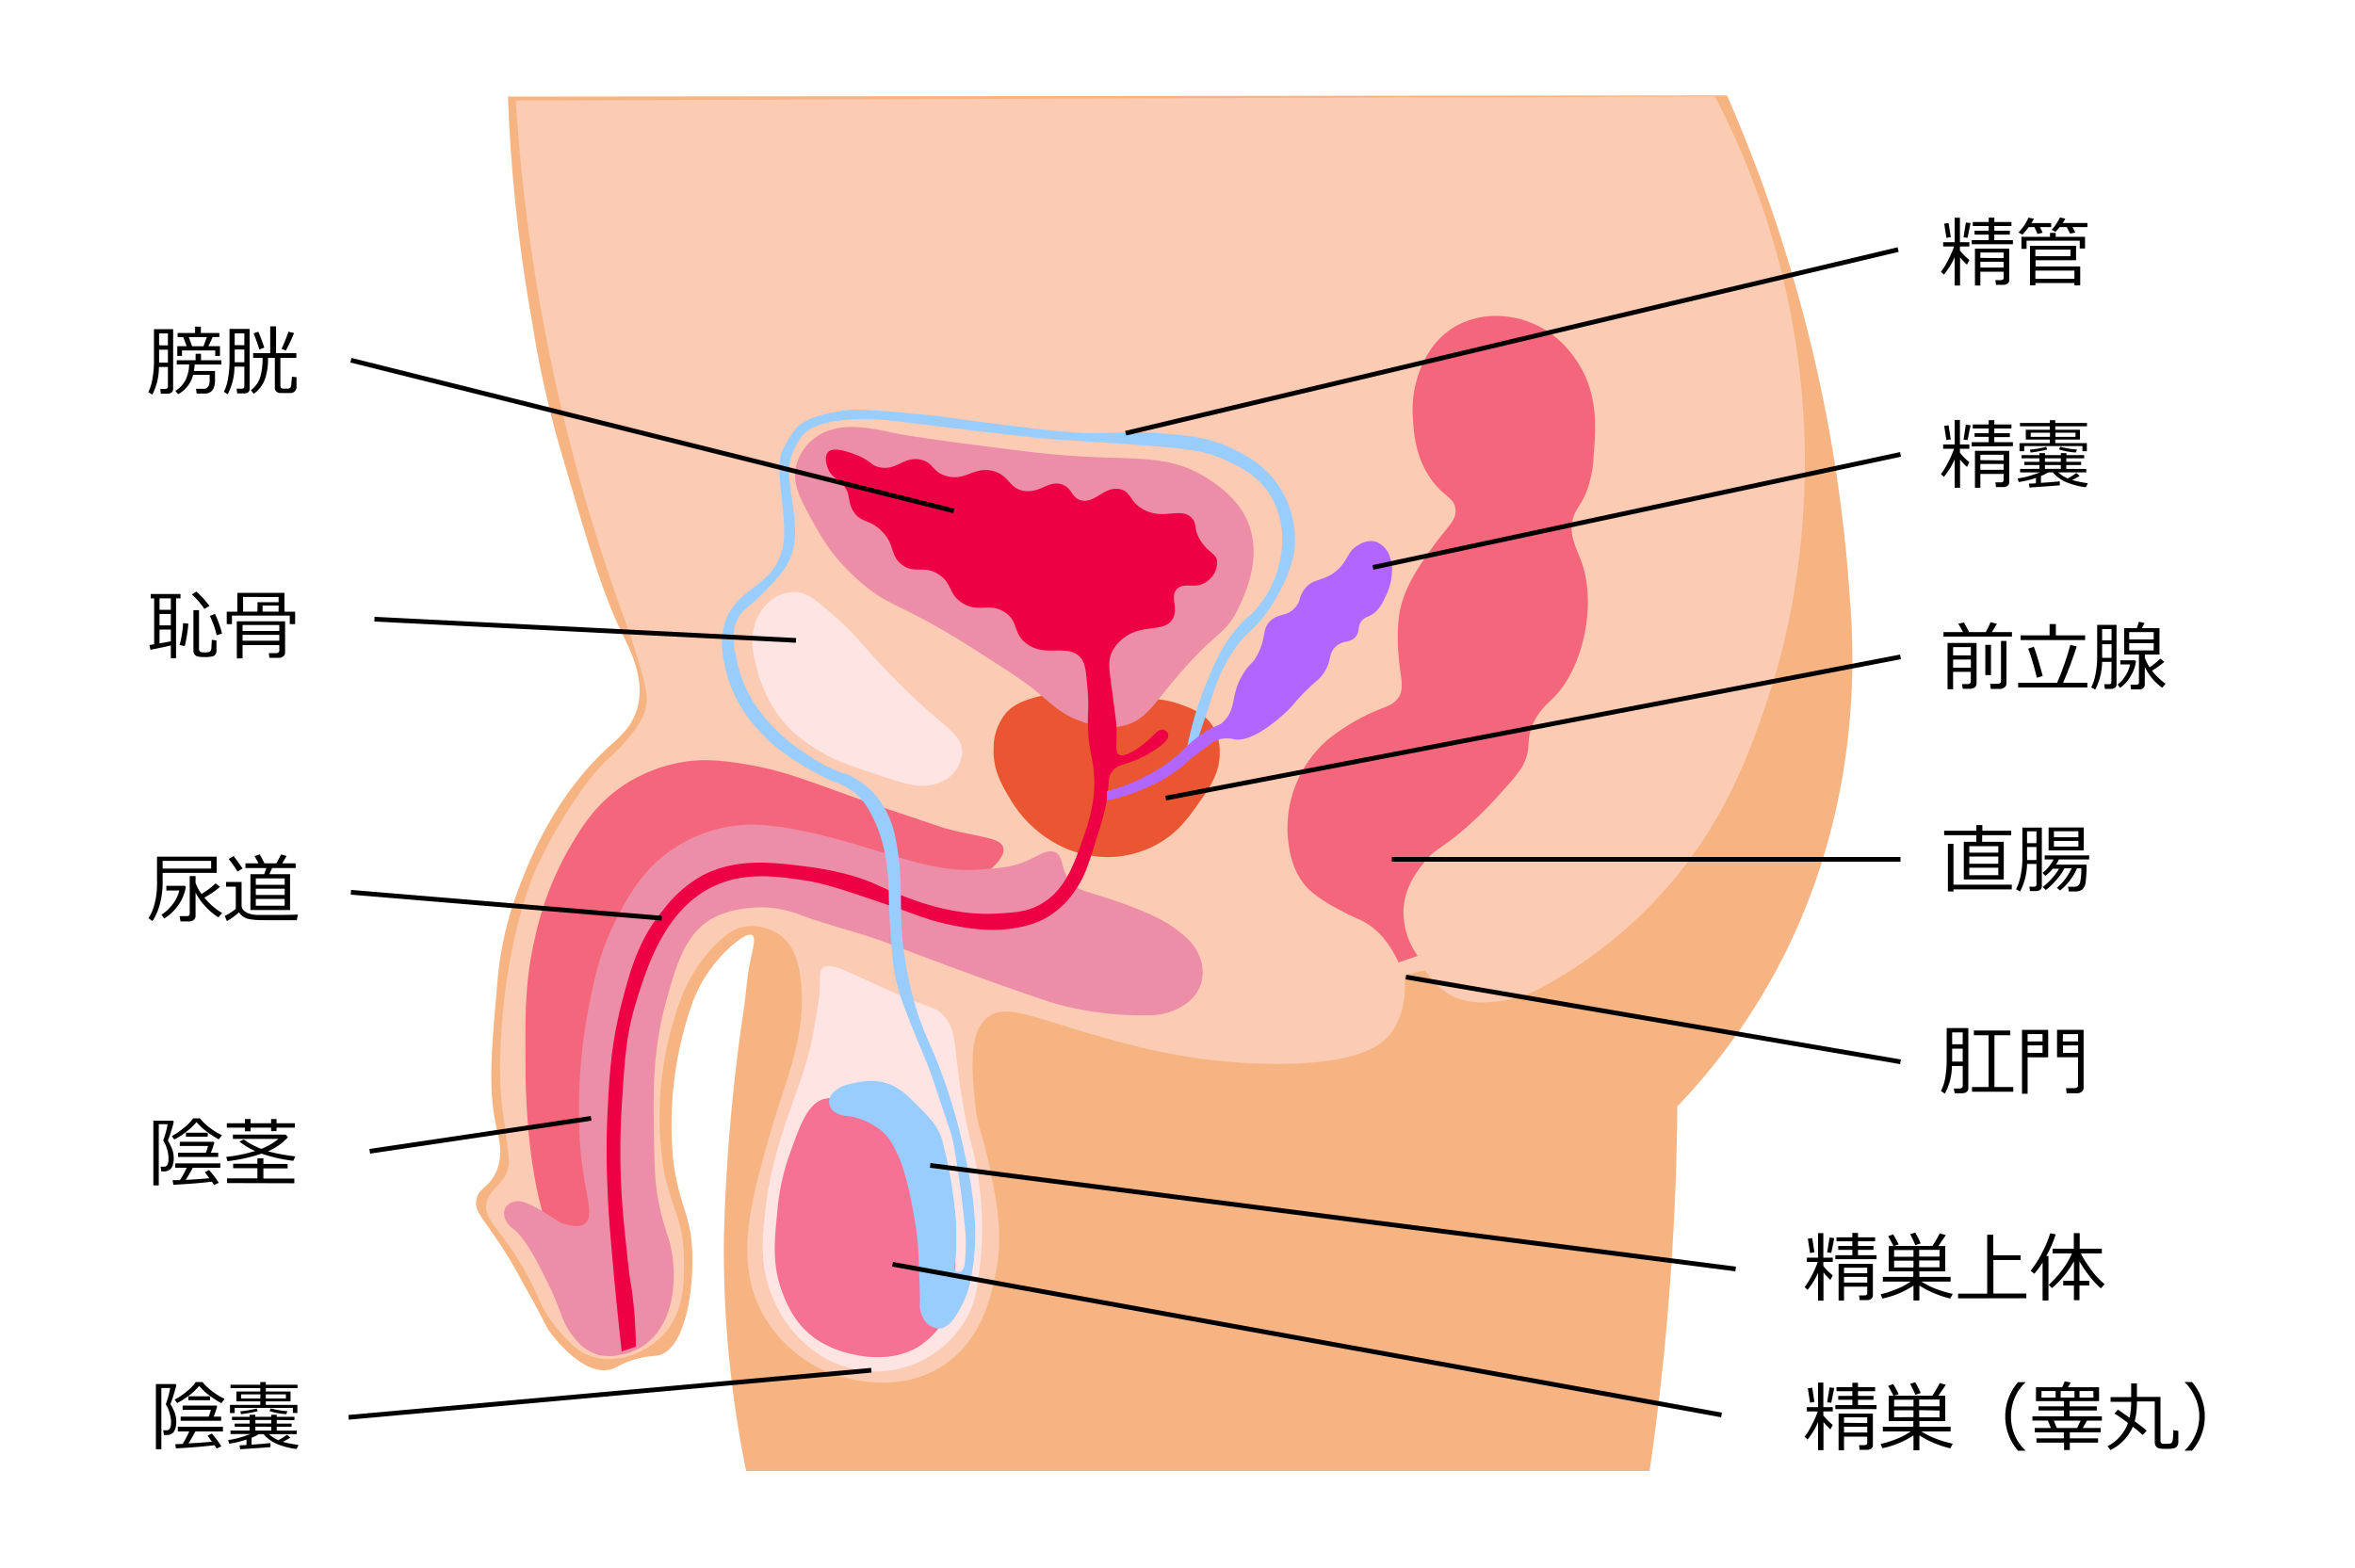 <svg xmlns="http://www.w3.org/2000/svg" viewBox="0 0 500 333"><defs><style>.cls-1{fill:#fff;}.cls-2{fill:#f6b483;}.cls-3{opacity:0.5;}.cls-4{fill:#ffe4e4;}.cls-5{fill:#e04;}.cls-6{fill:#ea5532;}.cls-7{fill:#ed8ea9;}.cls-8{fill:#9cf;}.cls-9{fill:#b366ff;}.cls-10{fill:#500;}.cls-10,.cls-11{stroke:#000;stroke-miterlimit:10;}.cls-11{fill:none;}</style></defs><g id="レイヤー_18" data-name="レイヤー 18"><rect class="cls-1" width="500" height="333"/></g><g id="レイヤー_15" data-name="レイヤー 15"><g id="ベース"><path class="cls-2" d="M366.66,20.25a318.37,318.37,0,0,1,18.1,54,317.15,317.15,0,0,1,8,52.88c1.32,15.93,1.55,48.07-16.56,80.63a133.27,133.27,0,0,1-20.08,27.22c-.1,12.52-.63,25.85-1.72,39.9-1,13.25-2.47,25.78-4.17,37.53H158.42a233.8,233.8,0,0,1-4.72-49.72,394.84,394.84,0,0,1,4-46.91c.62-3.7.76-7.47,1.5-11.15.67-3.35,1.31-5.43.5-6-1.37-.9-5.55,3.33-6.08,3.88A29.92,29.92,0,0,0,147,213a77.85,77.85,0,0,0-4,34c1.49,10.22,3.86,10.83,4,20s-2.13,19.38-6.9,20.76c-1.19.35-2.37.1-5.28.93-3.4,1-3.79,1.88-5.51,2.21-5.59,1.07-11.5-6.64-12.29-7.68-1.37-1.78-.87-1.63-5-9-2.17-3.92-3.25-5.88-4.54-7.94-4.65-7.45-6.9-8.85-6.33-11.56.51-2.47,2.62-2.47,4.11-5.67,1.69-3.65.66-7.37.21-9.28-1.91-8.14-1.15-16.64.06-30.29a72.33,72.33,0,0,1,4.29-20c2.29-6.1,7.54-20,19.44-30.89,2.13-1.94,4.57-3.87,5.82-7.5,2.19-6.39-1.13-12.72-3.15-16.88-4.21-8.68-7.37-19.56-13.68-41.32A217.81,217.81,0,0,1,113,68.51a339.86,339.86,0,0,1-5.15-48Z"/></g><g id="レイヤー_2" data-name="レイヤー 2" class="cls-3"><path class="cls-4" d="M364.09,20.47A168.68,168.68,0,0,1,382.42,82c3.24,33.49-4.56,58.67-6.65,65-4.16,12.63-10.12,30.08-26.17,46.12a96.89,96.89,0,0,1-22.16,16.54,26.35,26.35,0,0,1-11.87,3.18,14.75,14.75,0,0,1-6.55-1,13.92,13.92,0,0,1-6.37-5.76l-4.48,1c.29,3.27.17,8.34-2.95,12.42-1.58,2.07-5.75,6.25-23.05,6.45a124.46,124.46,0,0,1-32.26-4.1c-19.34-4.93-26.19-9.41-30.49-5.57-3.8,3.39-3.06,11.13-2.42,17.71.53,5.53,1.61,6.66,3,13.37,1.44,6.92,3.1,14.55,1.45,22.79-1,5-2.86,14.22-11,19.7-11.22,7.54-24.74,1.57-25.67,1.14a28.63,28.63,0,0,1-13.17-12.55c-5.65-11.06-2.11-23.55,1.76-37.24,3.34-11.79,7.68-20.42,6.75-32-.32-4-1.27-8.28-4.63-10.69a10,10,0,0,0-7.67-1.65c-1.79.38-3.32,1.29-5.35,3.23a33.2,33.2,0,0,0-7.57,11.16,71.5,71.5,0,0,0-3.81,38.12c1.78,7.86,4,10,4.1,17.59.1,5,.23,11.95-4.79,16.93-3.44,3.41-9.26,5.83-14.51,4.25-3.61-1.09-5.74-3.72-8.13-6.68-3.1-3.84-2.82-5.28-6-11-5.46-9.8-9.39-11.47-8.41-15.22.85-3.25,4.34-3.94,4.69-8.21a38.32,38.32,0,0,0-.44-4.51c-.32-2.57-.48-3.85-.88-6.49a75.81,75.81,0,0,1-.42-13.78c.83-22.55,7.17-36.94,7.17-36.94,4.35-9.86,11.71-20.93,16.12-24.57A32.66,32.66,0,0,0,134,156a17.38,17.38,0,0,0,2.81-4.58c.94-2.61.46-5-.68-9-1-3.47-2.34-7.9-4.28-13a393.11,393.11,0,0,1-15.29-54.75,391.92,391.92,0,0,1-7.05-53.32Z"/></g><g id="レイヤー_8" data-name="レイヤー 8"><path class="cls-4" d="M174.68,205.59c-.86.76-.49,1.88-.68,5.41,0,0-.09,1.61-1.46,9.09-1.91,10.38-8.13,21-9.94,36.06-.78,6.5-1.45,12.7,1.54,19.6a25.82,25.82,0,0,0,10.92,12.61,22.92,22.92,0,0,0,9.63,2.88,22.09,22.09,0,0,0,11.72-2.64,22.32,22.32,0,0,0,8.64-8.37c2.09-3.63,2.48-6.77,3.06-11.86a69.4,69.4,0,0,0,0-15.07c-.84-8.54-2-8.8-3.75-19.32-2.07-12.36-1-15-4.13-18.39-1.76-1.87-2.16-1.09-12.23-5.59C179.82,206.35,176.32,204.16,174.68,205.59Z"/></g><g id="レイヤー_9" data-name="レイヤー 9" class="cls-3"><path class="cls-5" d="M174.41,233.58c-3.15,1.28-4.7,5.73-7,12.23A48.1,48.1,0,0,0,165,257.63c-.6,6.11-1.06,10.93,1,16.56.85,2.27,2.61,7,7.29,10.22a22.54,22.54,0,0,0,8.52,3.35,20.62,20.62,0,0,0,5.23.45,16.37,16.37,0,0,0,7.74-2.07,17.21,17.21,0,0,0,3.9-3.31c3.5-4.12,4.86-12.07,3.83-19.11C200,246.17,182.14,230.44,174.41,233.58Z"/></g><g id="レイヤー_7" data-name="レイヤー 7"><path class="cls-6" d="M220.44,147.93c-3.6.91-5.43,1.91-6.82,3.46a11.72,11.72,0,0,0-2.66,7.44c-.23,4.63,1.82,8,3.4,10.65a25.56,25.56,0,0,0,11.27,10.41,23.47,23.47,0,0,0,9.68,2.14,22.09,22.09,0,0,0,10-2.53c4.55-2.39,6.89-5.68,9-8.68,2.47-3.45,4.75-6.65,4.65-11.07a10.19,10.19,0,0,0-1.72-5.9c-1.76-2.49-4.43-3.46-6.49-4.21a20,20,0,0,0-4.64-1.1C227.94,146.36,223.19,147.24,220.44,147.93Z"/></g><g id="レイヤー_5" data-name="レイヤー 5"><path class="cls-7" d="M229,153c-4.08-1.54-5.8-3.63-10-7-2-1.57-5.3-3.71-12-8-16.2-10.37-17.88-8.58-25-15-5.64-5.08-7.78-9.09-10.78-14.69-1.88-3.52-2.91-6.27-2.22-9.31a10.88,10.88,0,0,1,4-6c5-3.76,12-2.06,17-1,0,0,5.44,1.15,29,4,20.82,2.52,27.95-.66,38,6,5.49,3.64,7.28,7.19,8,9,3,7.46-.6,15-2,18-3.05,6.49-4.83,4.47-15,17-3.48,4.29-5.23,6.93-9,8C234.81,155.19,230.81,153.68,229,153Z"/></g><g id="レイヤー_14" data-name="レイヤー 14" class="cls-3"><path class="cls-5" d="M192,173c-19.67-6.58-23.36-8.89-33.35-10.64-6.73-1.18-10.62-1.11-14.31-.41a33,33,0,0,0-11.3,4.41c-6.55,4.14-9.77,9.58-12.57,14.45a66.72,66.72,0,0,0-6.9,18.41c-2.08,9-2.07,15.62-2,26.46,0,17.5,2.5,27.65,3.47,31.32.51,1.95,1,3.56,1.35,4.69l10.14.93L127.81,216l8.07-22.62,14.75-10.79,16.21-1.73c15.3.34,23.46,2.26,28.16,4.19a21.92,21.92,0,0,0,11.45,1.27A8.55,8.55,0,0,0,211,184c.57-.58,2.42-2.42,2-4-.56-2.14-4.87-2.12-12-4C200.87,176,197.92,175,192,173Z"/></g><g id="レイヤー_13" data-name="レイヤー 13"><path class="cls-7" d="M207,184.72c-11.47.79-25-7-42.65-9.27a31.49,31.49,0,0,0-11.56.49,30.78,30.78,0,0,0-9.6,4.15c-6.67,4.36-9.81,10.25-12.22,14.9-3.58,6.91-4.75,12.7-6,19a111.58,111.58,0,0,0-2,24,75.91,75.91,0,0,0,1,12c.83,5,1.93,8.5.25,9.86-1,.81-2.6.52-3.76.26-2.09-.48-2.52-1.32-6.18-3.38-2.55-1.43-3.73-1.81-5-1.54a2.88,2.88,0,0,0-1.89,1.15,2.75,2.75,0,0,0-.27,2.11A4.61,4.61,0,0,0,109,261c2.74,2.11,5.56,7.91,7.83,12.57,2.65,5.46,2.36,7.35,5.25,10.71a9.72,9.72,0,0,0,5,3.48,10,10,0,0,0,4.38,0,12.53,12.53,0,0,0,5.53-2.21,13.25,13.25,0,0,0,3.52-4c.93-1.57,2.89-5.44,2.47-12.57-.32-5.53-1.71-6.83-3-13-.95-4.55-1-7.73-1.12-14-.2-10.43-.28-19,2.6-29.41,2.19-7.93,4.1-14.45,10-17.62,4.91-2.65,11.28-2.24,11.7-2.21a23.75,23.75,0,0,1,6.92,1.63c6.2,2.27,12.68,3.73,18.84,6.09,6.59,2.52,20.18,7.71,34.1,12.38a67.86,67.86,0,0,0,20.8,2.77,13.41,13.41,0,0,0,8-2.44,8.68,8.68,0,0,0,3.18-4.22,8.77,8.77,0,0,0-.4-6c-.5-1.28-1.64-3.43-5.82-6.26-1.32-.9-3.82-2.45-10.18-4.75-7.93-2.87-9.85-2.57-11.59-5-1.9-2.64-1.13-5.11-3-5.95-1.73-.76-3.44.79-6.57,2.06C214.64,184.2,212.1,184.38,207,184.72Z"/></g><g id="レイヤー_4" data-name="レイヤー 4"><path class="cls-5" d="M132,287c-.92-8.18-1.57-15-2-20-.54-6.26-.82-9.48-1-14-.15-3.69-.37-9.71,0-17s.73-14.26,3-23c1.85-7.1,3.62-13.62,9-20a26.15,26.15,0,0,1,8-7c7.2-3.85,14.88-2.89,22-2a65.09,65.09,0,0,1,10,2c4.6,1.36,5.59,2.29,10,4s12,4.57,21,4c3.72-.24,6.21-.39,9-2,5.08-2.92,6.93-8.2,8.87-13.74,1.22-3.48,3.11-8.85,2.26-15.33-.34-2.6-.95-4.08-1.13-7.93-.16-3.43.23-4.48-.05-8-.33-4.13-.49-6.2-1.56-7.37-2.8-3.09-7.54.18-11.59-3.05-2.81-2.24-1.51-4.6-4.45-6.55-3.27-2.16-5.67.21-9.08-2-3-1.89-2-4.23-5.13-6.13s-4.81,0-7.48-1.85c-2.86-2-1.47-4.51-4.74-7.52-2.56-2.36-4.11-1.46-5.65-3.8s-.45-3.6-2.27-5.76c-1.23-1.46-2.2-1.42-3-3-.53-1-1.08-3-.22-3.93,1.19-1.31,4.51,0,6.07.59,3.17,1.23,2.92,2.16,4.85,2.59,3.6.81,5.09-2.29,8.65-1.63,2.8.52,2.46,2.54,5.47,3.47,4.12,1.28,6-2.16,10.14-1,3.48,1,3.2,3.69,6.47,4.19,3.53.53,5.26-2.42,8.16-1.32,2.14.82,1.8,2.66,3.78,3.28,3,.93,5-3,8.34-2.34,2.5.47,2.07,2.77,5.19,4.4,4.27,2.23,7.79-.67,10.1,1.71,1.31,1.35.26,2.38,2,5,1.61,2.43,3.17,2.53,3.42,4.22a5,5,0,0,1-2.33,4.39c-2.39,1.62-4.51,0-6.09,1.39-1.83,1.65.46,4.4-1.19,6.71-2,2.8-6.69.55-10.78,4.26a7.62,7.62,0,0,0-1.92,2.46c-.9,1.86-.64,3.43-.09,7.64.63,4.71.94,7.07,1,7.93.2,4.21-.36,5.78.54,6.28,1.33.73,4.64-1.56,6.46-3.28,1.14-1.07,2-2.23,3-2a1.39,1.39,0,0,1,1,1c.3,1.44-2.63,3.18-4,4-4.66,2.77-6.55,1.92-8,4-.9,1.28-.41,1.94-1,5.79a51.86,51.86,0,0,1-1.89,7.26c-1.76,5.76-2.63,8.63-4.28,11.18A19.08,19.08,0,0,1,222,195a19.57,19.57,0,0,1-6,2c-3.54.67-8.24.89-16-1-4.15-1-4.63-1.51-12-4-8.58-2.9-12.87-4.38-17-5-5.75-.86-12.49-1.88-19,1-10.79,4.77-14.68,17.43-17,25-2.07,6.74-2.4,12.25-3,22a156.44,156.44,0,0,0,0,19c.26,4.15.72,8.44,1,11,.46,4.3.69,6.45,1,8a90.5,90.5,0,0,1,1,13Z"/></g><g id="レイヤー_10" data-name="レイヤー 10"><path class="cls-8" d="M180.22,230.27a6,6,0,0,0-2.83,1.34A3.28,3.28,0,0,0,176,234a2.86,2.86,0,0,0,1,2,4.84,4.84,0,0,0,3,1,15.42,15.42,0,0,1,7,3,11.51,11.51,0,0,1,3,4c.62,1.12,2.47,4.67,4,14a58.3,58.3,0,0,1,1,8c.1,3.43.3,6.86.31,10.29a6.28,6.28,0,0,0,1.18,4.43,4.09,4.09,0,0,0,2.86,1.42c2.18-.05,3.63-2.66,4.64-4.5a21.54,21.54,0,0,0,2.38-7.42,50,50,0,0,0,.64-10.36,79,79,0,0,0-2.14-14.57,121.06,121.06,0,0,0-5-17.51c-2.62-6.94-4.37-9.45-6.21-16.63-.4-1.57-1-4.11-1.49-7.32-1.72-11.07,0-15.35-2-25.57a19.62,19.62,0,0,0-3-7.65A16.8,16.8,0,0,0,181,165c-1.82-.95-2.35-.73-5-2a35.37,35.37,0,0,1-5-3,37.53,37.53,0,0,1-9.28-8.41,26.74,26.74,0,0,1-5.21-10.92c-.62-3.06-1.34-6,0-9,1-2.29,2.29-2.44,5.49-5.71,2.91-3,4.91-5,6-8,1.29-3.53.82-7,0-13-.37-2.72-.9-5,0-8a16.4,16.4,0,0,1,2-4c2.69-4,11.45-4,15-4,1.13,0,7.05.69,10.85,1.17s19,2.31,24.15,2.83c7.33.73,7.9.48,21.69,1.53,11.05.85,14.2,1.27,18.28,3.13,3.23,1.48,7.35,3.43,10,8a18.68,18.68,0,0,1,2.08,11.67A22.43,22.43,0,0,1,267,129c-1.72,2.14-1.83,1.49-4,4-3.33,3.84-5,7.46-6.83,12A71.13,71.13,0,0,0,252,159l2-1,2-6c1.6-4.85,1.63-5,2-6a33.89,33.89,0,0,1,4.61-8.87c2.5-3.3,3.59-3.2,6.39-7.13a35.83,35.83,0,0,0,3-5,27.23,27.23,0,0,0,2.77-7.76A20.53,20.53,0,0,0,272,104c-3.26-5.43-8.11-7.67-11-9-4.75-2.19-8.81-2.53-15-3s-8.15,0-14,0c-1.58,0-3.95.15-21.48-2.11-7.87-1-9.56-1.31-11.8-1.59-1.1-.13-15.2-1.5-17.72-1.3a36,36,0,0,0-6,1c-3.08.78-4.73,1.64-6,3l-.1.11A24.88,24.88,0,0,0,166,96c-1,2.8-.32,6.83,0,10,.48,4.76.81,8,0,11-2.11,7.94-10.05,7.71-12.26,15.86-1,3.73-.23,7,.43,9.74A28.55,28.55,0,0,0,161,155a35.4,35.4,0,0,0,7,6,57.71,57.71,0,0,0,9,5,15.76,15.76,0,0,1,4,2,14.27,14.27,0,0,1,4,5,29.08,29.08,0,0,1,3,9c1,5.74.46,7.22,1,15,.44,6.35.69,9.63,2,14,.56,1.85,1.37,3.9,3,8,2,4.94,2.59,6,4,10,.18.51.09.27,2,6,2,5.95,1.93,5.76,2,6,.43,1.44,1,5,2,12,0,0,.27,1.81,1,9a33.59,33.59,0,0,1,0,4c-.1,2.68-.33,3.67-1,4a1.07,1.07,0,0,1-1,0c-.62-.42-.18-1.68,0-4,0-.36,0,0,0-4,0-2.21,0-2,0-2.36A107.28,107.28,0,0,0,201,246c-.72-2.65-.73-3.09-1-4-.9-3-2.87-4.85-5-7-2.5-2.53-4.33-4.37-7.44-5.14C184.86,229.2,182.65,229.71,180.22,230.27Z"/></g><g id="レイヤー_11" data-name="レイヤー 11"><path class="cls-9" d="M235,168a37.23,37.23,0,0,0,13-6.07c3.54-2.57,3.74-3.63,7-5.93,3.5-2.45,3.64-1.51,5-3,2.63-2.88,1.15-5.39,4-10,1.4-2.27,1.85-1.81,3-4,1.91-3.64.87-5.27,2.65-7.07s3.47-.81,5.35-2.93c1.25-1.41.68-2.06,1.81-3.67,2-2.81,4.25-1.63,7.19-4.33,2.39-2.2,2-4,4.63-5.37A4.64,4.64,0,0,1,292,115a5.05,5.05,0,0,1,3,3,7.54,7.54,0,0,1,.52,3.68A12.82,12.82,0,0,1,294,127a8.37,8.37,0,0,1-2,3c-1.31,1.12-2.17.88-3,2s-.26,1.86-1,3c-1.07,1.64-2.71.81-4.39,2.31s-.75,2.95-2.61,5.69c-.74,1.09-1.18,1.3-3,3-3.17,3-3,3.41-5.08,5.35-1.16,1.06-7,6.43-10.92,5.65a6.2,6.2,0,0,0-3,0,5.81,5.81,0,0,0-2,1,64.6,64.6,0,0,0-5.39,4.22A28.34,28.34,0,0,1,244,167a37.36,37.36,0,0,1-9,3Z"/></g><g id="レイヤー_6" data-name="レイヤー 6" class="cls-3"><path class="cls-5" d="M301,203a15.92,15.92,0,0,1-3-10c.3-4.84,3-8.12,4.48-10,2.34-2.87,3.09-2.34,8.52-7a85.08,85.08,0,0,0,8-8c3.67-4,4.48-5.4,5-7,.84-2.56.24-3.5,1-6,1.11-3.61,3.55-5.52,5-7,6-6.13,8.88-19,6-28-1.14-3.54-3.12-6.32-2-10,.65-2.13,1.81-2.84,3-6a24.51,24.51,0,0,0,1.34-7c.45-5.89.93-12.16-2.47-18.52a24,24,0,0,0-4.61-6,20,20,0,0,0-11.92-5.3,17.48,17.48,0,0,0-10.09,2C303.54,72.36,301.67,78,301,80a23.09,23.09,0,0,0-1,9c.14,2.6.43,8.13,4,13,2.62,3.58,4.65,3.58,5,6,.38,2.62-1.84,3.82-5.42,9-2.81,4-6.06,8.7-6.66,14.74A45.6,45.6,0,0,0,297,140c.41,4.22,1.16,6.08,0,8-1,1.64-2.58,2-5,3a45.1,45.1,0,0,0-10,6,24.91,24.91,0,0,0-8.5,21.6c.27,2.13.89,6.94,4.5,10.4a29.46,29.46,0,0,0,6,4c3.27,1.84,4.29,2,6,3,2.09,1.27,4.76,3.62,6.92,8.4Z"/></g><g id="レイヤー_12" data-name="レイヤー 12"><path class="cls-4" d="M164,127.24a10.45,10.45,0,0,0-4,6.49c-.67,2.89-.1,5.17.67,8.09a28.1,28.1,0,0,0,5.1,10.75c3.09,3.93,6.41,5.87,9.57,7.71,2.59,1.51,6.33,2.73,13.81,5.17,3.37,1.1,6.18,1.92,9.35,1.05a8.1,8.1,0,0,0,3.68-2,7.58,7.58,0,0,0,2.1-4.72c.14-3.26-3.09-5.14-8.27-9.75a157.15,157.15,0,0,1-13.57-14,75,75,0,0,0-7.61-7.19c-2.2-1.86-3.82-3-6-3.11A8,8,0,0,0,164,127.24Z"/></g></g><g id="レイヤー_16" data-name="レイヤー 16"><path d="M36.76,82.62a.88.88,0,0,1-.33.71,1.36,1.36,0,0,1-.91.28H34.14l-.11-1h1c.41,0,.62-.18.62-.53V77.93H33.74a12.87,12.87,0,0,1-1.39,5.87l-.86-.53a9.54,9.54,0,0,0,.87-2.81,20.9,20.9,0,0,0,.33-3.74V69.9h4.07Zm-1.11-9.28V70.81H33.78v2.53Zm0,3.69V74.26H33.78V77ZM47,77.41H41.33c0,.3-.08.76-.16,1.37h4.48v2a4,4,0,0,1-.36,1.79,1.89,1.89,0,0,1-1.87,1H41.75l-.13-1h1.47A1.25,1.25,0,0,0,44.27,82a2.59,2.59,0,0,0,.24-1.23l0-1.17H41a6.38,6.38,0,0,1-3.17,4.11L37.23,83a5.64,5.64,0,0,0,2.09-2.17,7.46,7.46,0,0,0,.83-3.43H37.53v-.9h4V75.14h1.15v1.37H47Zm-.3-1.82h-1V74.42H38.64v1.17h-1V73.52h2l-.73-1.94H37.71v-.86h3.71V69.38h1.23v1.34h3.92v.86H45.16l-.91,1.94h2.46Zm-2.78-4H40.08l.71,1.94H43.2Z"/><path d="M51.88,77.87h-2.1a12.62,12.62,0,0,1-1.44,5.87l-.82-.54a8.85,8.85,0,0,0,.89-2.8,21.49,21.49,0,0,0,.32-3.73V69.85H53v12.7c0,.68-.41,1-1.21,1H50.36l-.13-1h1.06c.39,0,.59-.18.59-.54ZM49.83,73.3h2.05V70.8H49.83Zm0,3.64h2.05V74.23H49.83ZM61.6,83.46c-.4,0-.77,0-1.1,0s-.67,0-1,0a1.12,1.12,0,0,1-1.15-1.25V76H56.91a13.6,13.6,0,0,1-.56,4.24,6.62,6.62,0,0,1-2.48,3.4l-.59-.78a5.53,5.53,0,0,0,2.06-3.11A14.42,14.42,0,0,0,55.75,76h-2V75h3.62V69.31h1.24V75h4.31v1H59.53V81.9c0,.42.2.63.59.63h1c.44,0,.68-.24.7-.73L62,80l.95.11v1.93A1.26,1.26,0,0,1,61.6,83.46Zm-6.54-9.23c-.24-.83-.65-2-1.22-3.43l1-.35a32.68,32.68,0,0,1,1.27,3.37Zm5.63.21-.91-.36a37,37,0,0,0,1.47-3.64l1.18.29A33.5,33.5,0,0,1,60.69,74.44Z"/><path d="M36.27,137.08c-1.36.32-2.8.62-4.33.91l-.21-1,1-.17v-9.74H32v-.93h6.32v.93h-.94v12.71H36.27Zm-2.4-10v2.43h2.4v-2.43Zm0,3.31v2.43h2.4v-2.43Zm0,6.25c.85-.15,1.65-.29,2.4-.44v-2.49h-2.4Zm5.37.56L38.13,137a23.07,23.07,0,0,0,.75-4.67l1.11.11A31.55,31.55,0,0,1,39.24,137.17Zm4.16-7.87a16.43,16.43,0,0,0-2.65-3.08l.92-.62a18.39,18.39,0,0,1,2.79,3.05Zm-2.33.24h1.18v8.25a.7.7,0,0,0,.12.42.68.68,0,0,0,.33.24,2,2,0,0,0,.62.07,4.19,4.19,0,0,0,1.06-.08,1,1,0,0,0,.33-.23,1.8,1.8,0,0,0,.19-.87c0-.48.06-.94.06-1.36v-.13l1,.13v2.21a1.21,1.21,0,0,1-.24.78,1.16,1.16,0,0,1-.69.42,7.31,7.31,0,0,1-1.61.12,5.26,5.26,0,0,1-1.54-.15,1.13,1.13,0,0,1-.61-.47,1.47,1.47,0,0,1-.2-.82ZM46,134.9a19,19,0,0,0-1.44-4.09l1.07-.45a16.44,16.44,0,0,1,.87,2.09,18.68,18.68,0,0,1,.64,2.11Z"/><path d="M61.52,132.55v-1.81H49.25v1.81H48.14V129.9h2.25v-4h10v4h2.27v2.65ZM59.3,137H51.5v2.82H50.28v-7.87H60.53v6.58a1.05,1.05,0,0,1-.39.86,1.49,1.49,0,0,1-1,.32H57.2l-.13-1h1.58a.68.68,0,0,0,.46-.16.52.52,0,0,0,.19-.41Zm0-3v-1.26H51.5V134Zm-7.8,2.07h7.8v-1.25H51.5Zm.11-6.18h3.06v-2h4.48v-1.11H51.61Zm4.14,0h3.4v-1.29h-3.4Z"/><path d="M34.53,185.37v1.84a18,18,0,0,1-.62,4.93,12.61,12.61,0,0,1-1.52,3.46l-.86-.57a10.38,10.38,0,0,0,1.3-3.14,16.53,16.53,0,0,0,.51-4.19v-5.77H46v3.44Zm.33,9.69-.58-.8a9.38,9.38,0,0,0,2.31-2.14,7.83,7.83,0,0,0,1.49-3H35.32v-1h3.92l.21.23a9.09,9.09,0,0,1-1.68,4A9.88,9.88,0,0,1,34.86,195.06Zm-.33-10.6h10.3v-1.64H34.53Zm5.7,11.22H38.32l-.19-1.12h1.53c.42,0,.62-.19.62-.56v-7.95h1.24v1.42a8.8,8.8,0,0,0,1.27,2.39,18.11,18.11,0,0,0,3-2.27l.92.75a19.09,19.09,0,0,1-3.31,2.28,13.61,13.61,0,0,0,3.76,3.28l-.78.92a13.36,13.36,0,0,1-2.86-2.41,12.28,12.28,0,0,1-2-2.86v5a1,1,0,0,1-.4.8A1.38,1.38,0,0,1,40.23,195.68Z"/><path d="M63,195.43H58.63q-3.43,0-4.26-.06a14.82,14.82,0,0,1-1.63-.21,3.25,3.25,0,0,1-2-1.42,13,13,0,0,1-2.57,1.87l-.45-1.09a9.49,9.49,0,0,0,1.25-.71,6.74,6.74,0,0,0,1.09-.81v-4.7H48v-1h3.29v5a1.49,1.49,0,0,0,.41,1,2.89,2.89,0,0,0,1.15.71,5.81,5.81,0,0,0,1.82.3c.71,0,1.91,0,3.59,0q3.72,0,5-.09ZM50.41,185.11a17.11,17.11,0,0,0-1.87-2.68l1.05-.61c.72.91,1.36,1.79,1.91,2.64Zm2.76,8.16v-7.62h2.92l.47-1.3H52.12v-1h2.77c-.37-.69-.66-1.21-.85-1.54l1.11-.36c.27.47.61,1.1,1,1.9h2.54l1-1.89,1.16.33-.93,1.56h2.85v1h-5l-.58,1.3h4.39v7.62Zm7.27-5.37v-1.35H54.31v1.35Zm-6.13,2.17h6.13v-1.34H54.31Zm0,2.27h6.13V190.9H54.31Z"/><path d="M35.64,242.2a12.38,12.38,0,0,1,.94,1.93,5.06,5.06,0,0,1,.3,1.72v0a4.1,4.1,0,0,1-.47,2.19,2,2,0,0,1-1.77.73l-.39,0-.15-1h.77c.6,0,.91-.58.91-1.74a7.24,7.24,0,0,0-.32-2,6.18,6.18,0,0,0-.77-1.74.24.24,0,0,0,0-.1.58.58,0,0,1,0-.1v0a17.54,17.54,0,0,0,.9-3.34H33.71v13H32.56V238h4.21l.12.24a16.84,16.84,0,0,1-.56,2A16.58,16.58,0,0,1,35.64,242.2Zm10.8-.23a20.83,20.83,0,0,1-2.58-1.68,12.21,12.21,0,0,1-2.13-2,13.29,13.29,0,0,1-2.19,2.07A14.68,14.68,0,0,1,37,242l-.52-.73A13.89,13.89,0,0,0,39,239.56a9.5,9.5,0,0,0,2-2.06h1.44a11.26,11.26,0,0,0,2.25,2.11,13,13,0,0,0,2.44,1.46Zm-9.64,9.65-.15-1,1.56,0A20.13,20.13,0,0,0,39.64,248H37.21v-.93h9.57V248H40.92a27.16,27.16,0,0,1-1.5,2.58c2.16-.12,3.82-.24,5-.36-.4-.57-.72-1-.93-1.26l.89-.49a20.43,20.43,0,0,1,2.07,2.72l-1,.48c-.1-.17-.26-.41-.48-.71Q41.82,251.35,36.8,251.62Zm1-5.91v-.9H43.7a11,11,0,0,0,.47-1.43h-6v-.9h7.19l.14.16a15.17,15.17,0,0,1-.75,2.17h1.58v.9Zm1.68-4.31v-.84h4.62v.84Z"/><path d="M55.53,245a35,35,0,0,1-7.23,1.6l-.27-.91a32.31,32.31,0,0,0,6.13-1.25,16.26,16.26,0,0,1-3.33-2l.92-.45a16.08,16.08,0,0,0,3.74,2,14.2,14.2,0,0,0,3.66-2.13h-9.7v-.9H60.63l.51.54a12,12,0,0,1-4.25,3,37.44,37.44,0,0,0,5.82,1.08l-.44.95A33.19,33.19,0,0,1,55.53,245Zm3.18-5.52v.74H57.56v-.74H53.2v.78H52v-.78H48.16v-.93H52v-.9H53.2v.9h4.36v-.9h1.15v.9H62.6v.93Zm-10.5,11.77v-1h6.44v-2.16H49.5v-.94h5.15V246h1.27v1.19h5.15v.94H55.92v2.16h6.57v1Z"/><path d="M36.18,298.18a11.54,11.54,0,0,1,.94,1.93,5.11,5.11,0,0,1,.3,1.72v0a4.16,4.16,0,0,1-.47,2.2,1.94,1.94,0,0,1-1.76.72l-.39,0-.15-1h.76c.61,0,.91-.58.91-1.74a7.3,7.3,0,0,0-.32-1.95,5.91,5.91,0,0,0-.77-1.74.51.51,0,0,0,0-.1l0-.1v0a17.54,17.54,0,0,0,.9-3.34H34.26v13H33.1V293.94h4.21l.13.23c-.06.34-.25,1-.56,2A17.53,17.53,0,0,1,36.18,298.18ZM47,298a20.7,20.7,0,0,1-2.58-1.67,12.21,12.21,0,0,1-2.13-2,13.26,13.26,0,0,1-2.19,2.06,14.78,14.78,0,0,1-2.5,1.58l-.52-.74a14,14,0,0,0,2.48-1.65,9.5,9.5,0,0,0,2-2.07H43a11.34,11.34,0,0,0,2.26,2.11,13.24,13.24,0,0,0,2.43,1.46Zm-9.64,9.65-.15-.94,1.56-.06A20.13,20.13,0,0,0,40.18,304H37.75V303h9.58V304H41.47A26.87,26.87,0,0,1,40,306.54q3.26-.18,5-.36c-.41-.56-.72-1-.94-1.26l.9-.48A20.82,20.82,0,0,1,47,307.16l-1,.47c-.1-.17-.26-.41-.47-.71C43.39,307.19,40.69,307.42,37.34,307.6Zm1-5.91v-.89h5.94a11.36,11.36,0,0,0,.48-1.44h-6v-.9h7.19l.14.16a16.51,16.51,0,0,1-.74,2.18h1.58v.89ZM40,297.38v-.84H44.6v.84Z"/><path d="M52.33,305.72a21,21,0,0,1-3.67.88l-.22-.77a17.7,17.7,0,0,0,2.15-.43c.62-.16,1.48-.45,2.6-.85H48.94v-.74H53V303H49.83v-.67H53v-.75H49.26v-.69H53v-.42H54.2v.42h3.38v-.42h1.17v.42h3.77v.69H58.75v.75h3.16V303H58.75v.83H63v.74h-5.9a6.87,6.87,0,0,0,2,1.28,12.93,12.93,0,0,0,1.84-1.15l.7.62a17.39,17.39,0,0,1-1.6.88,22.71,22.71,0,0,0,3.35.67l-.44.86a16,16,0,0,1-4.23-1.11,7.89,7.89,0,0,1-2.77-2.05h-1a8.93,8.93,0,0,1-1.53.77v1.46c2-.14,3.34-.25,4-.34l0,.86q-.39.06-6.43.46l-.13-.83,1.48-.08Zm9.85-5.66V299H49.83v1.09h-1v-1.73h6.43v-.75H50.19v-2.09h5.08v-.72H48.94v-.72h6.33v-.58h1.17v.58h6.73v.72H56.44v.72h5.25v2.09H56.44v.75h6.7v1.73Zm-11,.27-.16-.61a20.1,20.1,0,0,0,3.48-.6l.21.58A29.84,29.84,0,0,1,51.16,300.33Zm4.11-4.21H51.18V297h4.09Zm-1.07,5.44v.75h3.38v-.75Zm0,1.42v.83h3.38V303Zm6.49-6.86H56.44V297h4.25Zm.08,4.2a13.5,13.5,0,0,1-3.57-.65l.24-.57a17.79,17.79,0,0,0,3.55.59Z"/><path d="M383.76,305.72l-.61-.6a14.17,14.17,0,0,0,1.45-2.37,20.89,20.89,0,0,0,1.34-3h-2.32v-.91H386v-5.21h1.12v5.21h2v.91h-2v.86a13.61,13.61,0,0,0,2,2l-.5.95a11.68,11.68,0,0,1-1.47-1.58v6H386V302A15.22,15.22,0,0,1,383.76,305.72Zm.54-7.82-.47-3.06.93-.12.47,3Zm4.51,0-.88-.09.51-3.16,1,.12C389.26,295.6,389.06,296.64,388.81,297.85Zm.86,1.35v-.85h3.61v-1.12h-3v-.83h3v-1h-3.37v-.86h3.37v-.93h1.2v.93h3.63v.86h-3.63v1h3.29v.83h-3.29v1.12h3.94v.85Zm6.77,5.85h-4.93V308h-1.15v-7.79h7.28v6.67a.9.9,0,0,1-.35.75,1.36,1.36,0,0,1-.86.27h-1.6l-.13-1h1.16c.39,0,.58-.17.58-.49Zm0-2.88V301h-4.93v1.16Zm-4.93,2h4.93V303h-4.93Z"/><path d="M399.65,307.56l-.36-.91a20.35,20.35,0,0,0,3.23-1,14.89,14.89,0,0,0,3.16-1.65h-5.92v-1h6.47V301.8H401v-5.39h1c-.21-.46-.59-1.16-1.12-2.09l1.07-.38a24.38,24.38,0,0,1,1.17,2.14l-1,.33h8.15a26.51,26.51,0,0,0,1.56-2.68l1.29.36c-.34.52-.86,1.3-1.57,2.32H413v5.39h-5.49V303h6.63v1h-6.2a17.78,17.78,0,0,0,3.21,1.59,21.74,21.74,0,0,0,3.45,1l-.52,1a21.89,21.89,0,0,1-6.57-2.75V308h-1.25v-3.17A18.6,18.6,0,0,1,399.65,307.56Zm6.61-8.87v-1.43h-4.11v1.43Zm0,2.26v-1.44h-4.11V301Zm.4-4.73a24.92,24.92,0,0,0-1.11-2.32l1.07-.35a15.42,15.42,0,0,1,1.16,2.29Zm.81,1v1.43h4.32v-1.43Zm0,2.25V301h4.32v-1.44Z"/><path d="M430,308.09h-1.54a11.09,11.09,0,0,1,0-14.55H430v.08a9.21,9.21,0,0,0-2.09,2.89,10.25,10.25,0,0,0,0,8.62A9.26,9.26,0,0,0,430,308Z"/><path d="M432.37,306.37v-.91h5.82v-1.27H432v-.92h3.44l-.65-1.57h-3.28v-.91h6.69v-1.24H432.8v-.88h5.41v-1.11h-5.94v-2.95h5.57l.53-1.24,1.28.24-.59,1h6.6v2.95h-6.25v1.11h5.77v.88h-5.77v1.24h6.85v.91h-3.17l-.89,1.57H446v.92h-6.55v1.27h6v.91h-6v1.57h-1.22v-1.57Zm4.07-9.56v-1.4h-3v1.4Zm-.4,4.89.66,1.57H441l.76-1.57Zm1.47-6.29v1.4h2.93v-1.4Zm6.95,0h-2.95v1.4h2.95Z"/><path d="M452.83,303a9.86,9.86,0,0,1-4.74,4.94l-.62-.81a8.91,8.91,0,0,0,4.33-4.93c-1.25-.94-2.21-1.62-2.86-2l.7-.83c.56.35,1.39.92,2.49,1.72a15,15,0,0,0,.35-3.38v0h-4.37v-1h4.37V293.8h1.22v2.86h5V306a.64.64,0,0,0,.14.42.62.62,0,0,0,.34.2,7.69,7.69,0,0,0,.86,0,3.06,3.06,0,0,0,.71-.05.61.61,0,0,0,.36-.24,1.63,1.63,0,0,0,.23-.73,15.62,15.62,0,0,0,.08-1.87l1.07.14v2.32a1.59,1.59,0,0,1-.23.89,1.24,1.24,0,0,1-.69.48,5.92,5.92,0,0,1-1.51.13c-.53,0-1,0-1.38-.05a1.28,1.28,0,0,1-.89-.42,1.59,1.59,0,0,1-.3-1v-8.6H453.7a16.67,16.67,0,0,1-.47,4.22c1.24.91,2.09,1.57,2.54,2l-.86.9A25.71,25.71,0,0,0,452.83,303Z"/><path d="M468.11,300.8a11.09,11.09,0,0,1-2.72,7.28h-1.53V308a9.23,9.23,0,0,0,2.08-2.9,10,10,0,0,0,1-4.32,9.89,9.89,0,0,0-1-4.29,9.23,9.23,0,0,0-2.08-2.9v-.09h1.53A11.17,11.17,0,0,1,468.11,300.8Z"/><path d="M383.76,273.94l-.61-.6A14.17,14.17,0,0,0,384.6,271a21.39,21.39,0,0,0,1.34-3h-2.32v-.91H386v-5.21h1.12v5.21h2V268h-2v.86a13.61,13.61,0,0,0,2,2l-.5.95a11.68,11.68,0,0,1-1.47-1.58v6H386v-5.94A15.22,15.22,0,0,1,383.76,273.94Zm.54-7.82-.47-3.06.93-.12.47,3Zm4.51-.05-.88-.09.51-3.16,1,.12C389.26,263.82,389.06,264.86,388.81,266.07Zm.86,1.35v-.85h3.61v-1.13h-3v-.82h3v-1h-3.37v-.85h3.37v-.93h1.2v.93h3.63v.85h-3.63v1h3.29v.82h-3.29v1.13h3.94v.85Zm6.77,5.84h-4.93v2.94h-1.15v-7.79h7.28v6.67a.93.93,0,0,1-.35.75,1.36,1.36,0,0,1-.86.27h-1.6l-.13-1h1.16c.39,0,.58-.17.58-.5Zm0-2.87v-1.16h-4.93v1.16Zm-4.93,2h4.93v-1.22h-4.93Z"/><path d="M399.65,275.78l-.36-.91a20.35,20.35,0,0,0,3.23-1.05,14.89,14.89,0,0,0,3.16-1.65h-5.92v-1h6.47V270H401v-5.38h1c-.21-.46-.59-1.16-1.12-2.09l1.07-.38a24.38,24.38,0,0,1,1.17,2.14l-1,.33h8.15a26.51,26.51,0,0,0,1.56-2.68l1.29.36c-.34.52-.86,1.3-1.57,2.32H413V270h-5.49v1.18h6.63v1h-6.2a18.46,18.46,0,0,0,3.21,1.59,21.74,21.74,0,0,0,3.45,1l-.52,1a21.89,21.89,0,0,1-6.57-2.75v3.17h-1.25v-3.17A18.6,18.6,0,0,1,399.65,275.78Zm6.61-8.87v-1.43h-4.11v1.43Zm0,2.26v-1.44h-4.11v1.44Zm.4-4.73a24.92,24.92,0,0,0-1.11-2.32l1.07-.35a15.42,15.42,0,0,1,1.16,2.29Zm.81,1v1.43h4.32v-1.43Zm0,2.25v1.44h4.32v-1.44Z"/><path d="M415.73,275.74v-1h6.18V262.23h1.28v4.36H429v1h-5.78v7.12h7v1Z"/><path d="M436.46,262.13a24.53,24.53,0,0,1-2,4.62h.46v9.44h-1.25v-8.07a17.8,17.8,0,0,1-1.75,2.39l-.79-.64a22,22,0,0,0,2.6-4.16,21.26,21.26,0,0,0,1.55-3.79Zm10.37,10.6-.79.88a18.31,18.31,0,0,1-2.48-2.68,25.29,25.29,0,0,1-2.06-3.06V272h2.08V273H441.5v3.12h-1.17V273h-2.28V272h2.28v-4.14a20.73,20.73,0,0,1-4.69,5.71l-.66-.72a20.67,20.67,0,0,0,2.57-2.78,16.6,16.6,0,0,0,2.36-3.88H435.8v-1h4.5v-3.31h1.25v3.31h4.7v1h-4.46a20.34,20.34,0,0,0,1.78,2.89A17.58,17.58,0,0,0,446.83,272.73Z"/><path d="M416.71,226.39h-2.29a12.42,12.42,0,0,1-1.5,5.86l-.84-.54a8.72,8.72,0,0,0,.91-2.79,21.4,21.4,0,0,0,.32-3.73v-6.86h4.59v12.83a.88.88,0,0,1-.36.72,1.51,1.51,0,0,1-1,.29H415l-.17-1h1.29a.6.6,0,0,0,.45-.21.54.54,0,0,0,.15-.34Zm-2.24-4.61h2.24v-2.53h-2.24Zm0,3.68h2.24v-2.75h-2.24Zm4.22,6.4v-1h3.52v-11h-3.13v-1h7.73v1h-3.36v11h4v1Z"/><path d="M430.49,224.54v7.74H429.3V218.72h5.56v5.82Zm3.17-4.92h-3.17v1.56h3.17Zm-3.17,2.4v1.59h3.17V222Zm10.56,10.16h-2.27l-.13-1.09h1.89a.72.72,0,0,0,.45-.17.49.49,0,0,0,.21-.39v-6h-4.46v-5.82h5.64v12.34a1,1,0,0,1-.4.79A1.43,1.43,0,0,1,441.05,232.18Zm-3.09-11h3.24v-1.56H438Zm3.24.84H438v1.59h3.24Z"/><path d="M416.94,186.77v-8h2.67v-1.4h-6.84v-.95h6.84v-1.19h1.27v1.19H427v.95h-6.16v1.4h4.59v8Zm-3.37,2.53V179.2h1.18v8.68h12.38v1H414.75v.47Zm10.7-8.22v-1.37h-6.16v1.37Zm-6.16,2.36h6.16v-1.53h-6.16Zm0,2.42h6.16v-1.58h-6.16Z"/><path d="M432.37,183.48h-2a13,13,0,0,1-1.48,5.84l-.85-.45A11.45,11.45,0,0,0,429,186a17.19,17.19,0,0,0,.38-3.59v-6.65h4.13v12.44a1,1,0,0,1-.33.74,1.2,1.2,0,0,1-.81.3H431l-.14-.93h1q.51,0,.51-.42Zm-2-.82h2v-2.78h-2v2C430.41,182.18,430.4,182.43,430.4,182.66Zm0-3.59h2v-2.52h-2Zm3.95,9.91-.62-.6a14.25,14.25,0,0,0,2-1.89,11.48,11.48,0,0,0,1.47-2h-1.32a11.65,11.65,0,0,1-1.59,1.52l-.59-.64a8.3,8.3,0,0,0,2.33-2.85h-1.89v-.86h9.45v.86h-6.42a7.24,7.24,0,0,1-.62,1.1l0,0H443v.4a23.9,23.9,0,0,1-.18,3.22,2.36,2.36,0,0,1-.75,1.67,2.25,2.25,0,0,1-1.25.41h-1.58l-.17-1h1.32a1.16,1.16,0,0,0,1.25-1,11.5,11.5,0,0,0,.25-2.68v-.25h-.9a12.16,12.16,0,0,1-3.61,4.72l-.67-.57a11.61,11.61,0,0,0,3.13-4.15h-1.51a12.21,12.21,0,0,1-1.81,2.55A13.05,13.05,0,0,1,434.36,189Zm.63-8.38v-4.86h7.46v4.86Zm1.13-2.79h5.19v-1.27h-5.19Zm5.19.78h-5.19v1.21h5.19Z"/><path d="M416.77,134.24c-.39-.73-.71-1.32-1-1.77l1.2-.28c.39.7.75,1.39,1.09,2.05h3.56c.51-1,.84-1.72,1-2.1l1.35.33c-.32.58-.68,1.18-1.08,1.77h4.28v.95H412.63v-.95Zm1.67,8.44h-3.77v3.69h-1.18v-9.82h6.16v8.63a1,1,0,0,1-.38.8,1.55,1.55,0,0,1-1,.3h-1.55l-.16-1h1.23a.69.69,0,0,0,.43-.14.45.45,0,0,0,.2-.36Zm0-3.49v-1.76h-3.77v1.76Zm-3.77,2.61h3.77v-1.73h-3.77Zm6.84,1.57v-6.43h1.2v6.43Zm3.21,2.94h-2.05l-.14-1.08h1.67a.67.67,0,0,0,.45-.16.5.5,0,0,0,.19-.4v-8.55H426v9a1,1,0,0,1-.38.83A1.5,1.5,0,0,1,424.72,146.31Z"/><path d="M428.49,146v-1h8.27q.64-1.39,1.53-3.93c.59-1.68,1-3.05,1.26-4.1l1.37.31c-.26.88-.71,2.17-1.35,3.88s-1.15,3-1.55,3.84h5.15v1Zm.52-10.07v-1h6.15v-2.4h1.33v2.4h6.21v1Zm3.45,8c-.21-.88-.51-2-.91-3.35s-.71-2.3-.93-2.84l1.19-.39c.25.61.59,1.64,1,3.07s.73,2.48.89,3.13Z"/><path d="M448.31,140.56h-2a13.22,13.22,0,0,1-1.46,5.9L444,146a11.1,11.1,0,0,0,.9-2.77,18.56,18.56,0,0,0,.36-3.77v-6.76h4.11v12.68a.8.8,0,0,1-.33.67,1.43,1.43,0,0,1-.89.26h-1.25l-.14-1h1q.51,0,.51-.42Zm-2-.85h2v-2.9h-2V139S446.34,139.31,446.33,139.71Zm0-3.73h2v-2.4h-2Zm3.83,10.07-.53-.67a7.82,7.82,0,0,0,1.64-1.84,7.15,7.15,0,0,0,1-2.44h-2.07v-.88h3.09l.23.21a7.9,7.9,0,0,1-1.16,3.19A7.26,7.26,0,0,1,450.17,146.05Zm4.06.36h-1.75l-.12-1h1.26q.54,0,.54-.51V139H451V133.4h2.68l.46-1.36,1.18.27-.57,1.09h3.74V139h-3.1v.72a9.52,9.52,0,0,0,1,2,16.92,16.92,0,0,0,2.29-1.85l.84.7a24,24,0,0,1-2.62,1.87,13.26,13.26,0,0,0,2.9,2.77l-.75.85a11.77,11.77,0,0,1-3.68-4.43v3.74a1,1,0,0,1-.32.76A1.17,1.17,0,0,1,454.23,146.41Zm-2.14-10.61h5.2v-1.56h-5.2Zm5.2.8h-5.2v1.53h5.2Z"/><path d="M412.71,58.32l-.62-.59a14.69,14.69,0,0,0,1.46-2.38,20.72,20.72,0,0,0,1.33-3h-2.32v-.91H415v-5.2h1.12v5.2h2v.91h-2v.86a12.69,12.69,0,0,0,2,2l-.5,1a10.93,10.93,0,0,1-1.47-1.57v6H415V54.62A15.13,15.13,0,0,1,412.71,58.32Zm.54-7.82-.47-3,.93-.13.47,3Zm4.51,0-.88-.08.5-3.17,1,.12C418.2,48.2,418,49.25,417.76,50.45Zm.86,1.36V51h3.61V49.83h-3V49h3V48h-3.38v-.85h3.38v-.93h1.19v.93h3.64V48h-3.64v1h3.3v.83h-3.3V51h3.95v.86Zm6.77,5.84h-4.93v2.94h-1.15V52.8h7.28v6.66a.9.9,0,0,1-.35.75,1.37,1.37,0,0,1-.86.28h-1.6l-.13-1h1.16c.39,0,.58-.16.58-.49Zm0-2.88V53.62h-4.93v1.15Zm-4.93,2h4.93V55.59h-4.93Z"/><path d="M430.72,48.23a14.15,14.15,0,0,1-1.34,1.6l-.83-.47a10.51,10.51,0,0,0,2.12-3.13l1.17.22c-.1.2-.27.5-.51.92h4.16v.86h-2.37l.58,1.19-1.11.26-.65-1.45Zm4.52,2.06v-.84h1.21v.84h6.23v2.49h-1.12V51.12H430.27v1.73h-1.09V50.29Zm5.19,10.33v-.51h-8.29v.49H431V52.21h9.78v3.06h-8.6v1.32h9.48v4Zm-.85-7.6h-7.44v1.4h7.44Zm.85,4.45h-8.29v1.74h8.29Zm-3.14-9.24a9.31,9.31,0,0,1-.89,1l-.81-.42a10.17,10.17,0,0,0,1.75-2.62l1.15.25a6,6,0,0,1-.54.92h5.24v.86H440l.62,1.15-1.11.25-.71-1.4Z"/><path d="M412.71,101.27l-.62-.59a14.69,14.69,0,0,0,1.46-2.38,20.72,20.72,0,0,0,1.33-3h-2.32v-.91H415v-5.2h1.12v5.2h2v.91h-2v.86a13.13,13.13,0,0,0,2,2l-.5,1a10.93,10.93,0,0,1-1.47-1.57v6H415V97.57A15.13,15.13,0,0,1,412.71,101.27Zm.54-7.82-.47-3,.93-.13.47,3Zm4.51,0-.88-.08.5-3.17,1,.12C418.2,91.15,418,92.2,417.76,93.4Zm.86,1.36V93.9h3.61V92.78h-3V92h3v-1h-3.38v-.85h3.38v-.93h1.19v.93h3.64v.85h-3.64v1h3.3v.83h-3.3V93.9h3.95v.86Zm6.77,5.84h-4.93v2.94h-1.15V95.75h7.28v6.66a.9.9,0,0,1-.35.75,1.37,1.37,0,0,1-.86.28h-1.6l-.13-1h1.16c.39,0,.58-.16.58-.49Zm0-2.88V96.57h-4.93v1.15Zm-4.93,2h4.93V98.54h-4.93Z"/><path d="M432.28,101.49a20.38,20.38,0,0,1-3.67.88l-.23-.76a19.41,19.41,0,0,0,2.16-.44c.61-.16,1.48-.45,2.6-.85h-4.25v-.74H433v-.82h-3.2v-.68H433v-.75H429.2v-.68H433v-.43h1.18v.43h3.37v-.43h1.18v.43h3.77v.68H438.7v.75h3.15v.68H438.7v.82h4.24v.74H437a7.11,7.11,0,0,0,2,1.29,13.49,13.49,0,0,0,1.84-1.16l.7.62a15.29,15.29,0,0,1-1.6.88,22.44,22.44,0,0,0,3.35.67l-.44.86a15.74,15.74,0,0,1-4.23-1.11,7.77,7.77,0,0,1-2.77-2.05h-1a8.93,8.93,0,0,1-1.53.77v1.46c2-.14,3.34-.25,4-.33l0,.86c-.26,0-2.4.19-6.43.46l-.13-.84c.42,0,.91,0,1.48-.08Zm9.85-5.66V94.74H429.77v1.09h-1V94.1h6.43v-.75h-5.09V91.26h5.09v-.72h-6.33v-.71h6.33v-.59h1.16v.59h6.74v.71h-6.74v.72h5.25v2.09h-5.25v.75h6.71v1.73Zm-11,.28-.16-.62a19.79,19.79,0,0,0,3.47-.6l.21.58A30.37,30.37,0,0,1,431.11,96.11Zm4.11-4.21h-4.09v.88h4.09Zm-1.07,5.43v.75h3.37v-.75Zm0,1.43v.82h3.37v-.82Zm6.49-6.86h-4.26v.88h4.26Zm.08,4.19a13.5,13.5,0,0,1-3.57-.65l.24-.57a17.66,17.66,0,0,0,3.55.59Z"/></g><g id="レイヤー_17" data-name="レイヤー 17"><line class="cls-10" x1="74.5" y1="76.5" x2="202.5" y2="108.5"/><line class="cls-10" x1="79.5" y1="131.5" x2="169" y2="136"/><line class="cls-10" x1="74.5" y1="189.5" x2="140.5" y2="195"/><line class="cls-11" x1="78.5" y1="244.5" x2="125.5" y2="237.5"/><line class="cls-10" x1="368.5" y1="269.5" x2="197.5" y2="247.5"/><line class="cls-11" x1="365.5" y1="300.5" x2="189.5" y2="268.5"/><line class="cls-10" x1="403" y1="53" x2="239" y2="92"/><line class="cls-10" x1="403.5" y1="96.5" x2="291.5" y2="120.5"/><line class="cls-11" x1="403.5" y1="139.5" x2="247.5" y2="169.5"/><line class="cls-11" x1="403.5" y1="182.5" x2="295.5" y2="182.5"/><line class="cls-11" x1="403.5" y1="225.5" x2="298.5" y2="207.5"/><line class="cls-10" x1="74" y1="301" x2="185" y2="291"/></g></svg>